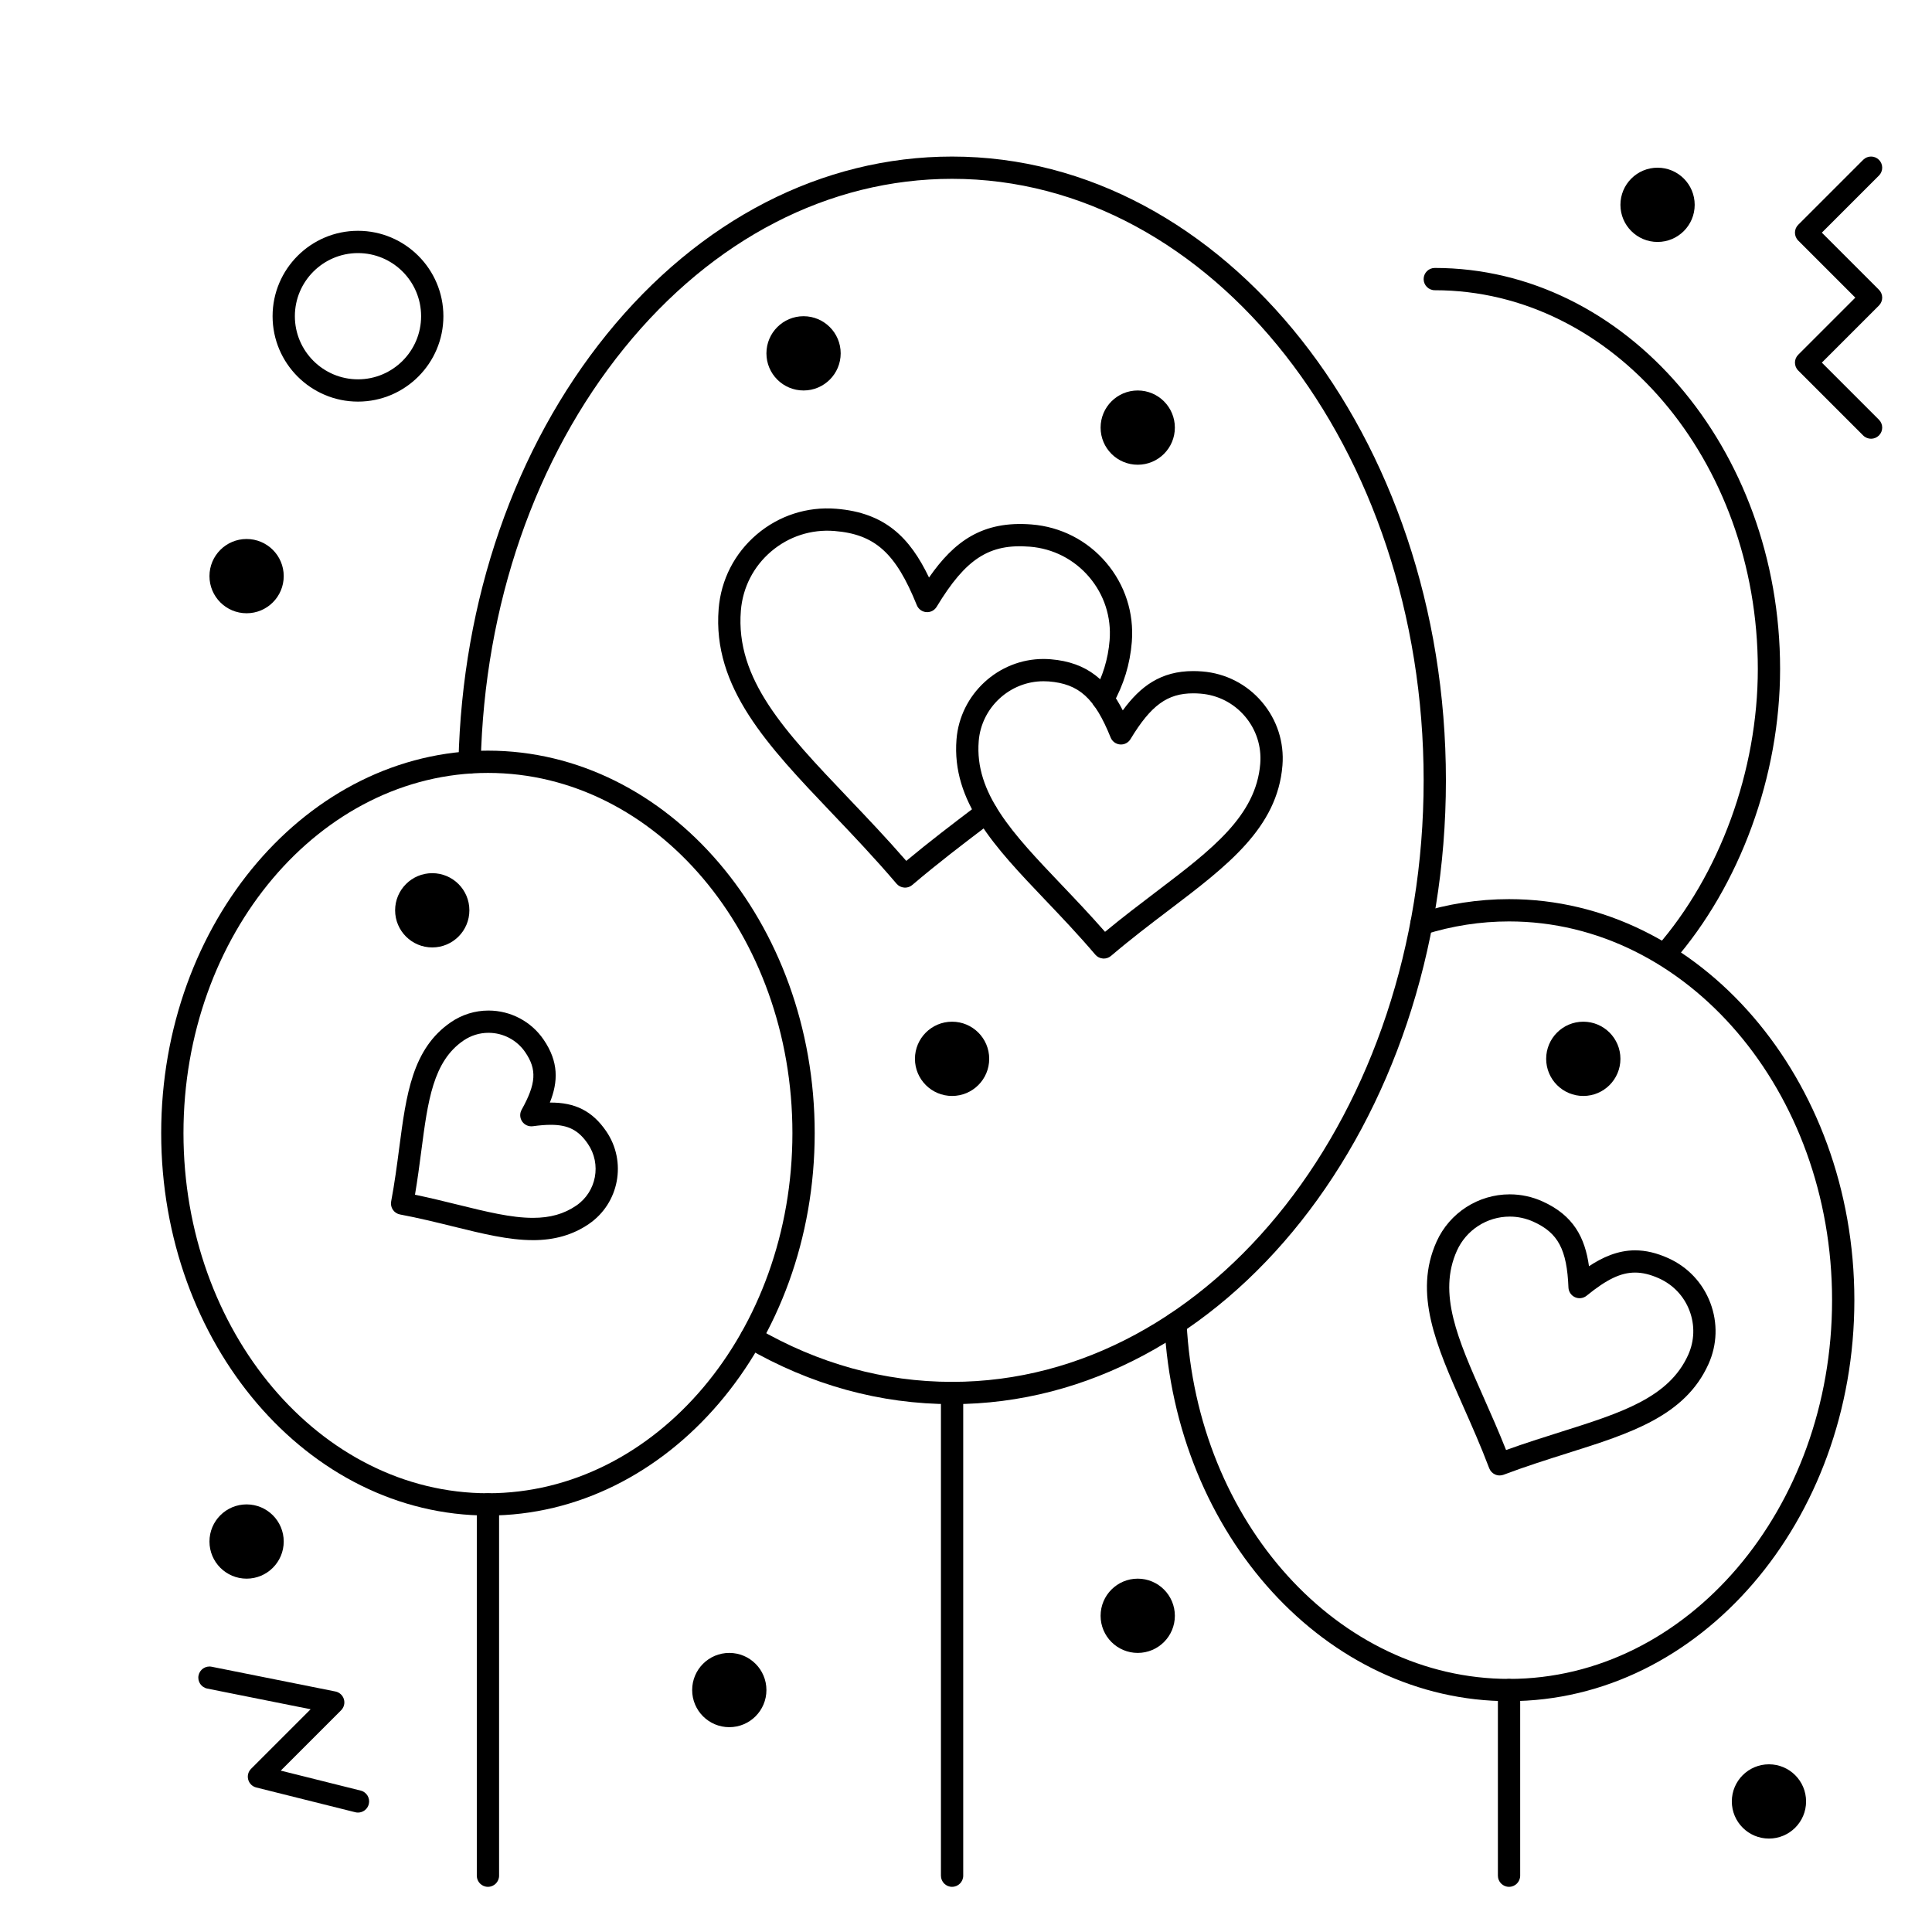 <?xml version="1.0" encoding="UTF-8"?>
<!-- Uploaded to: ICON Repo, www.svgrepo.com, Generator: ICON Repo Mixer Tools -->
<svg fill="#000000" width="800px" height="800px" version="1.1" viewBox="144 144 512 512" xmlns="http://www.w3.org/2000/svg">
 <g>
  <path d="m396.31 516.11c-19.078 0-37.473-5.07-54.676-15.066-1.41-0.82-1.887-2.625-1.07-4.035 0.82-1.41 2.625-1.887 4.035-1.07 16.293 9.469 33.691 14.27 51.711 14.27 68.906 0 124.97-71.512 124.97-159.41s-56.062-159.41-124.97-159.41c-32.609 0-63.477 15.949-86.918 44.91-23.555 29.102-37.047 68.102-37.992 109.82-0.035 1.629-1.395 2.934-3.019 2.883-1.629-0.035-2.922-1.387-2.883-3.019 0.973-43.016 14.934-83.285 39.305-113.4 24.586-30.363 57.082-47.094 91.508-47.094 72.164 0 130.87 74.16 130.87 165.31 0 91.156-58.707 165.31-130.87 165.31z"/>
  <path d="m273.31 545.63c-47.746 0-86.594-45.469-86.594-101.35 0-55.887 38.844-101.35 86.594-101.35 47.746 0 86.594 45.469 86.594 101.35-0.004 55.883-38.848 101.35-86.594 101.35zm0-196.8c-44.492 0-80.688 42.816-80.688 95.449 0 52.629 36.195 95.449 80.688 95.449 44.492 0 80.688-42.816 80.688-95.449s-36.195-95.449-80.688-95.449z"/>
  <path d="m543.91 594.83c-48.383 0-88.508-43.895-91.348-99.934-0.082-1.629 1.172-3.016 2.801-3.098 1.582-0.098 3.016 1.172 3.098 2.801 2.68 52.895 40.215 94.328 85.449 94.328 47.203 0 85.609-45.023 85.609-100.37s-38.402-100.37-85.609-100.37c-7.559 0-15.07 1.164-22.328 3.457-1.555 0.492-3.211-0.371-3.703-1.926-0.492-1.555 0.371-3.211 1.926-3.703 7.836-2.477 15.945-3.734 24.109-3.734 50.461 0 91.512 47.672 91.512 106.27-0.004 58.594-41.059 106.27-91.516 106.27z"/>
  <path d="m585.16 399.92c-0.691 0-1.383-0.238-1.945-0.73-1.227-1.074-1.352-2.938-0.277-4.164 16.848-19.258 26.902-46.828 26.902-73.742 0-55.344-38.402-100.37-85.609-100.37-1.629 0-2.953-1.32-2.953-2.953 0-1.629 1.32-2.953 2.953-2.953 50.461 0 91.512 47.676 91.512 106.27 0 28.305-10.602 57.324-28.363 77.629-0.582 0.664-1.398 1.008-2.219 1.008z"/>
  <path d="m543.91 644.03c-1.629 0-2.953-1.32-2.953-2.953v-49.199c0-1.629 1.32-2.953 2.953-2.953 1.629 0 2.953 1.32 2.953 2.953v49.199c-0.004 1.633-1.324 2.953-2.953 2.953z"/>
  <path d="m396.31 644.03c-1.629 0-2.953-1.32-2.953-2.953v-127.92c0-1.629 1.32-2.953 2.953-2.953 1.629 0 2.953 1.32 2.953 2.953v127.92c0 1.629-1.324 2.949-2.953 2.949z"/>
  <path d="m273.31 644.03c-1.629 0-2.953-1.32-2.953-2.953v-98.398c0-1.629 1.32-2.953 2.953-2.953 1.629 0 2.953 1.32 2.953 2.953v98.398c0 1.633-1.324 2.953-2.953 2.953z"/>
  <path d="m383.84 379.23c-0.078 0-0.156-0.004-0.234-0.012-0.781-0.062-1.504-0.434-2.012-1.027-5.789-6.797-11.574-12.871-17.168-18.746-16.984-17.832-31.652-33.234-29.977-54.094 0.617-7.699 4.199-14.699 10.086-19.711 5.883-5.008 13.367-7.43 21.066-6.812 13 1.043 19.535 7.664 24.598 18.223 6.684-9.613 14.184-15.105 27.191-14.062 7.711 0.617 14.723 4.199 19.734 10.086 5.012 5.883 7.434 13.367 6.816 21.07-0.473 5.875-2.133 11.289-5.074 16.559-0.797 1.426-2.594 1.934-4.016 1.137-1.422-0.797-1.934-2.594-1.137-4.016 2.519-4.512 3.941-9.145 4.344-14.152 0.492-6.129-1.434-12.082-5.426-16.766-3.992-4.688-9.574-7.539-15.715-8.031-10.738-0.863-16.973 3.156-24.691 15.926-0.578 0.957-1.648 1.512-2.762 1.414-1.113-0.09-2.082-0.801-2.5-1.84-5.582-13.84-11.094-18.797-21.836-19.66-6.133-0.492-12.082 1.434-16.766 5.422-4.684 3.988-7.535 9.559-8.027 15.688-1.465 18.227 11.699 32.051 28.367 49.551 5.039 5.289 10.227 10.738 15.469 16.766 6.152-5.125 12.16-9.684 17.988-14.113l1.457-1.105c1.297-0.984 3.152-0.734 4.137 0.566 0.984 1.297 0.734 3.148-0.562 4.137l-1.461 1.109c-6.473 4.914-13.164 9.996-19.977 15.797-0.535 0.453-1.215 0.699-1.914 0.699z"/>
  <path d="m436.51 398.03c-0.078 0-0.156-0.004-0.234-0.012-0.781-0.062-1.504-0.434-2.012-1.027-4.484-5.269-8.973-9.98-13.312-14.535-13.305-13.969-24.793-26.035-23.469-42.535 0.957-11.934 11.078-21.285 23.039-21.285 0.621 0 1.25 0.027 1.871 0.074 9.926 0.797 15.23 5.867 19.156 13.547 4.672-6.398 10.094-10.414 18.672-10.414 0.773 0 1.586 0.035 2.41 0.102 6.168 0.496 11.773 3.359 15.781 8.066 4.008 4.707 5.945 10.688 5.449 16.848-1.324 16.492-14.59 26.566-29.949 38.227-5.019 3.812-10.211 7.754-15.484 12.242-0.539 0.453-1.219 0.703-1.918 0.703zm-15.988-73.492c-8.906 0-16.441 6.965-17.152 15.852-1.113 13.867 9.023 24.512 21.859 37.992 3.785 3.973 7.68 8.062 11.617 12.562 4.613-3.82 9.121-7.242 13.496-10.566 14.82-11.25 26.523-20.137 27.637-34 0.367-4.586-1.074-9.043-4.059-12.547-2.988-3.508-7.164-5.641-11.762-6.008-0.668-0.055-1.32-0.082-1.938-0.082-6.859 0-11.211 3.176-16.629 12.137-0.578 0.957-1.641 1.508-2.762 1.414-1.113-0.09-2.082-0.801-2.5-1.84-4.223-10.469-8.363-14.219-16.406-14.867-0.473-0.027-0.941-0.047-1.402-0.047z"/>
  <path d="m219.19 552.52c0 5.434-4.406 9.84-9.84 9.84s-9.84-4.406-9.84-9.84c0-5.434 4.406-9.84 9.84-9.84s9.84 4.406 9.84 9.84"/>
  <path d="m219.19 296.68c0 5.434-4.406 9.84-9.84 9.84s-9.84-4.406-9.84-9.84c0-5.438 4.406-9.84 9.84-9.84s9.84 4.402 9.84 9.84"/>
  <path d="m406.15 424.6c0 5.434-4.406 9.84-9.84 9.84s-9.84-4.406-9.84-9.84 4.406-9.84 9.84-9.84 9.84 4.406 9.84 9.84"/>
  <path d="m455.35 257.32c0 5.438-4.406 9.84-9.84 9.84-5.434 0-9.84-4.402-9.84-9.84 0-5.434 4.406-9.84 9.84-9.84 5.434 0 9.84 4.406 9.84 9.84"/>
  <path d="m593.11 198.28c0 5.434-4.406 9.84-9.84 9.84-5.434 0-9.84-4.406-9.84-9.84s4.406-9.84 9.84-9.84c5.434 0 9.84 4.406 9.84 9.84"/>
  <path d="m347.11 591.88c0 5.434-4.406 9.84-9.84 9.84-5.438 0-9.84-4.406-9.84-9.84s4.402-9.84 9.84-9.84c5.434 0 9.84 4.406 9.84 9.84"/>
  <path d="m455.35 572.2c0 5.434-4.406 9.84-9.84 9.84-5.434 0-9.84-4.406-9.84-9.84 0-5.434 4.406-9.84 9.84-9.84 5.434 0 9.84 4.406 9.84 9.84"/>
  <path d="m622.63 621.4c0 5.434-4.406 9.84-9.84 9.84-5.434 0-9.84-4.406-9.84-9.84 0-5.434 4.406-9.84 9.84-9.84 5.434 0 9.84 4.406 9.84 9.84"/>
  <path d="m573.43 424.6c0 5.434-4.406 9.84-9.84 9.84s-9.84-4.406-9.84-9.84 4.406-9.84 9.84-9.84 9.84 4.406 9.84 9.84"/>
  <path d="m268.39 385.24c0 5.434-4.402 9.84-9.84 9.84-5.434 0-9.84-4.406-9.84-9.84 0-5.434 4.406-9.84 9.84-9.84 5.438 0 9.84 4.406 9.84 9.84"/>
  <path d="m366.79 237.64c0 5.438-4.406 9.84-9.84 9.84-5.434 0-9.84-4.402-9.84-9.84 0-5.434 4.406-9.84 9.84-9.84 5.434 0 9.84 4.406 9.84 9.84"/>
  <path d="m285.23 472.65c-6.465 0-13.301-1.688-21.219-3.641-4.449-1.098-9.055-2.234-13.996-3.16-0.77-0.145-1.449-0.59-1.891-1.234-0.441-0.645-0.609-1.441-0.465-2.211 0.93-4.934 1.543-9.629 2.137-14.164 1.852-14.133 3.449-26.34 13.707-33.352 2.949-2.016 6.391-3.082 9.953-3.082 5.848 0 11.305 2.879 14.602 7.699 4.027 5.891 3.879 11.137 1.66 16.688 6.723-0.07 11.301 2.277 14.945 7.606 5.5 8.051 3.434 19.07-4.606 24.566-4.223 2.887-9.07 4.285-14.824 4.289l-0.004-0.004zm-31.254-12.035c4.012 0.832 7.781 1.762 11.449 2.664 7.543 1.859 14.059 3.465 19.805 3.465h0.004c4.59 0 8.242-1.035 11.492-3.258 5.356-3.66 6.731-11 3.062-16.363-2.477-3.625-5.227-5.035-9.812-5.035-1.355 0-2.914 0.121-4.762 0.375-1.109 0.148-2.207-0.336-2.836-1.258-0.633-0.922-0.688-2.121-0.145-3.102 3.867-6.953 4.098-10.668 0.949-15.273-2.191-3.207-5.828-5.125-9.727-5.125-2.367 0-4.656 0.711-6.621 2.051-8.078 5.519-9.449 15.992-11.184 29.246-0.488 3.742-0.992 7.582-1.676 11.613z"/>
  <path d="m639.85 260.27c-0.754 0-1.512-0.289-2.086-0.863l-17.219-17.219c-1.152-1.152-1.152-3.023 0-4.176l15.133-15.133-15.133-15.133c-1.152-1.152-1.152-3.023 0-4.176l17.219-17.219c1.152-1.152 3.019-1.152 4.176 0 1.152 1.152 1.152 3.023 0 4.176l-15.133 15.129 15.133 15.133c1.152 1.152 1.152 3.023 0 4.176l-15.133 15.133 15.133 15.133c1.152 1.152 1.152 3.023 0 4.176-0.578 0.574-1.332 0.863-2.09 0.863z"/>
  <path d="m238.87 624.35c-0.238 0-0.477-0.027-0.719-0.09l-26.242-6.559c-1.031-0.258-1.844-1.051-2.129-2.074-0.285-1.023 0.004-2.125 0.758-2.875l15.781-15.781-27.391-5.481c-1.598-0.32-2.637-1.875-2.316-3.473 0.32-1.598 1.875-2.637 3.473-2.316l32.801 6.559c1.066 0.215 1.93 0.996 2.246 2.039 0.316 1.043 0.031 2.172-0.738 2.941l-15.992 15.992 21.184 5.293c1.582 0.395 2.543 1.996 2.148 3.578-0.336 1.352-1.543 2.246-2.863 2.246z"/>
  <path d="m541.42 535.01c-0.414 0-0.828-0.086-1.215-0.262-0.715-0.32-1.27-0.914-1.547-1.645-2.215-5.852-4.602-11.234-6.91-16.441-7.106-16.031-13.242-29.875-7.027-43.648 3.426-7.594 11.027-12.5 19.363-12.5 3.016 0 5.949 0.633 8.715 1.883 8.176 3.688 11.23 9.543 12.301 17.164 3.578-2.367 7.644-4.207 12.207-4.207 2.832 0 5.715 0.68 8.809 2.074 5.176 2.336 9.133 6.539 11.141 11.848 2.008 5.305 1.832 11.07-0.5 16.238-6.211 13.77-20.648 18.328-37.367 23.602-5.438 1.719-11.062 3.492-16.922 5.707-0.34 0.125-0.691 0.188-1.047 0.188zm2.664-68.598c-6.019 0-11.508 3.543-13.98 9.023-5.129 11.371 0.242 23.488 7.043 38.828 1.98 4.469 4.019 9.066 5.977 14.012 5.012-1.812 9.816-3.328 14.488-4.801 16-5.051 28.637-9.039 33.766-20.398 1.684-3.731 1.812-7.894 0.359-11.723-1.449-3.832-4.309-6.867-8.047-8.555-2.316-1.047-4.402-1.551-6.383-1.551-3.769 0-7.488 1.777-12.836 6.129-0.867 0.707-2.059 0.863-3.078 0.402-1.02-0.461-1.691-1.457-1.738-2.57-0.402-10.086-2.746-14.488-9.285-17.438-1.996-0.898-4.109-1.359-6.285-1.359z"/>
  <path d="m238.87 250.43c-12.48 0-22.633-10.152-22.633-22.633s10.152-22.633 22.633-22.633c12.48 0 22.633 10.152 22.633 22.633s-10.152 22.633-22.633 22.633zm0-39.359c-9.223 0-16.727 7.504-16.727 16.727s7.504 16.727 16.727 16.727c9.223 0 16.727-7.504 16.727-16.727 0.004-9.223-7.5-16.727-16.727-16.727z"/>
 </g>
</svg>